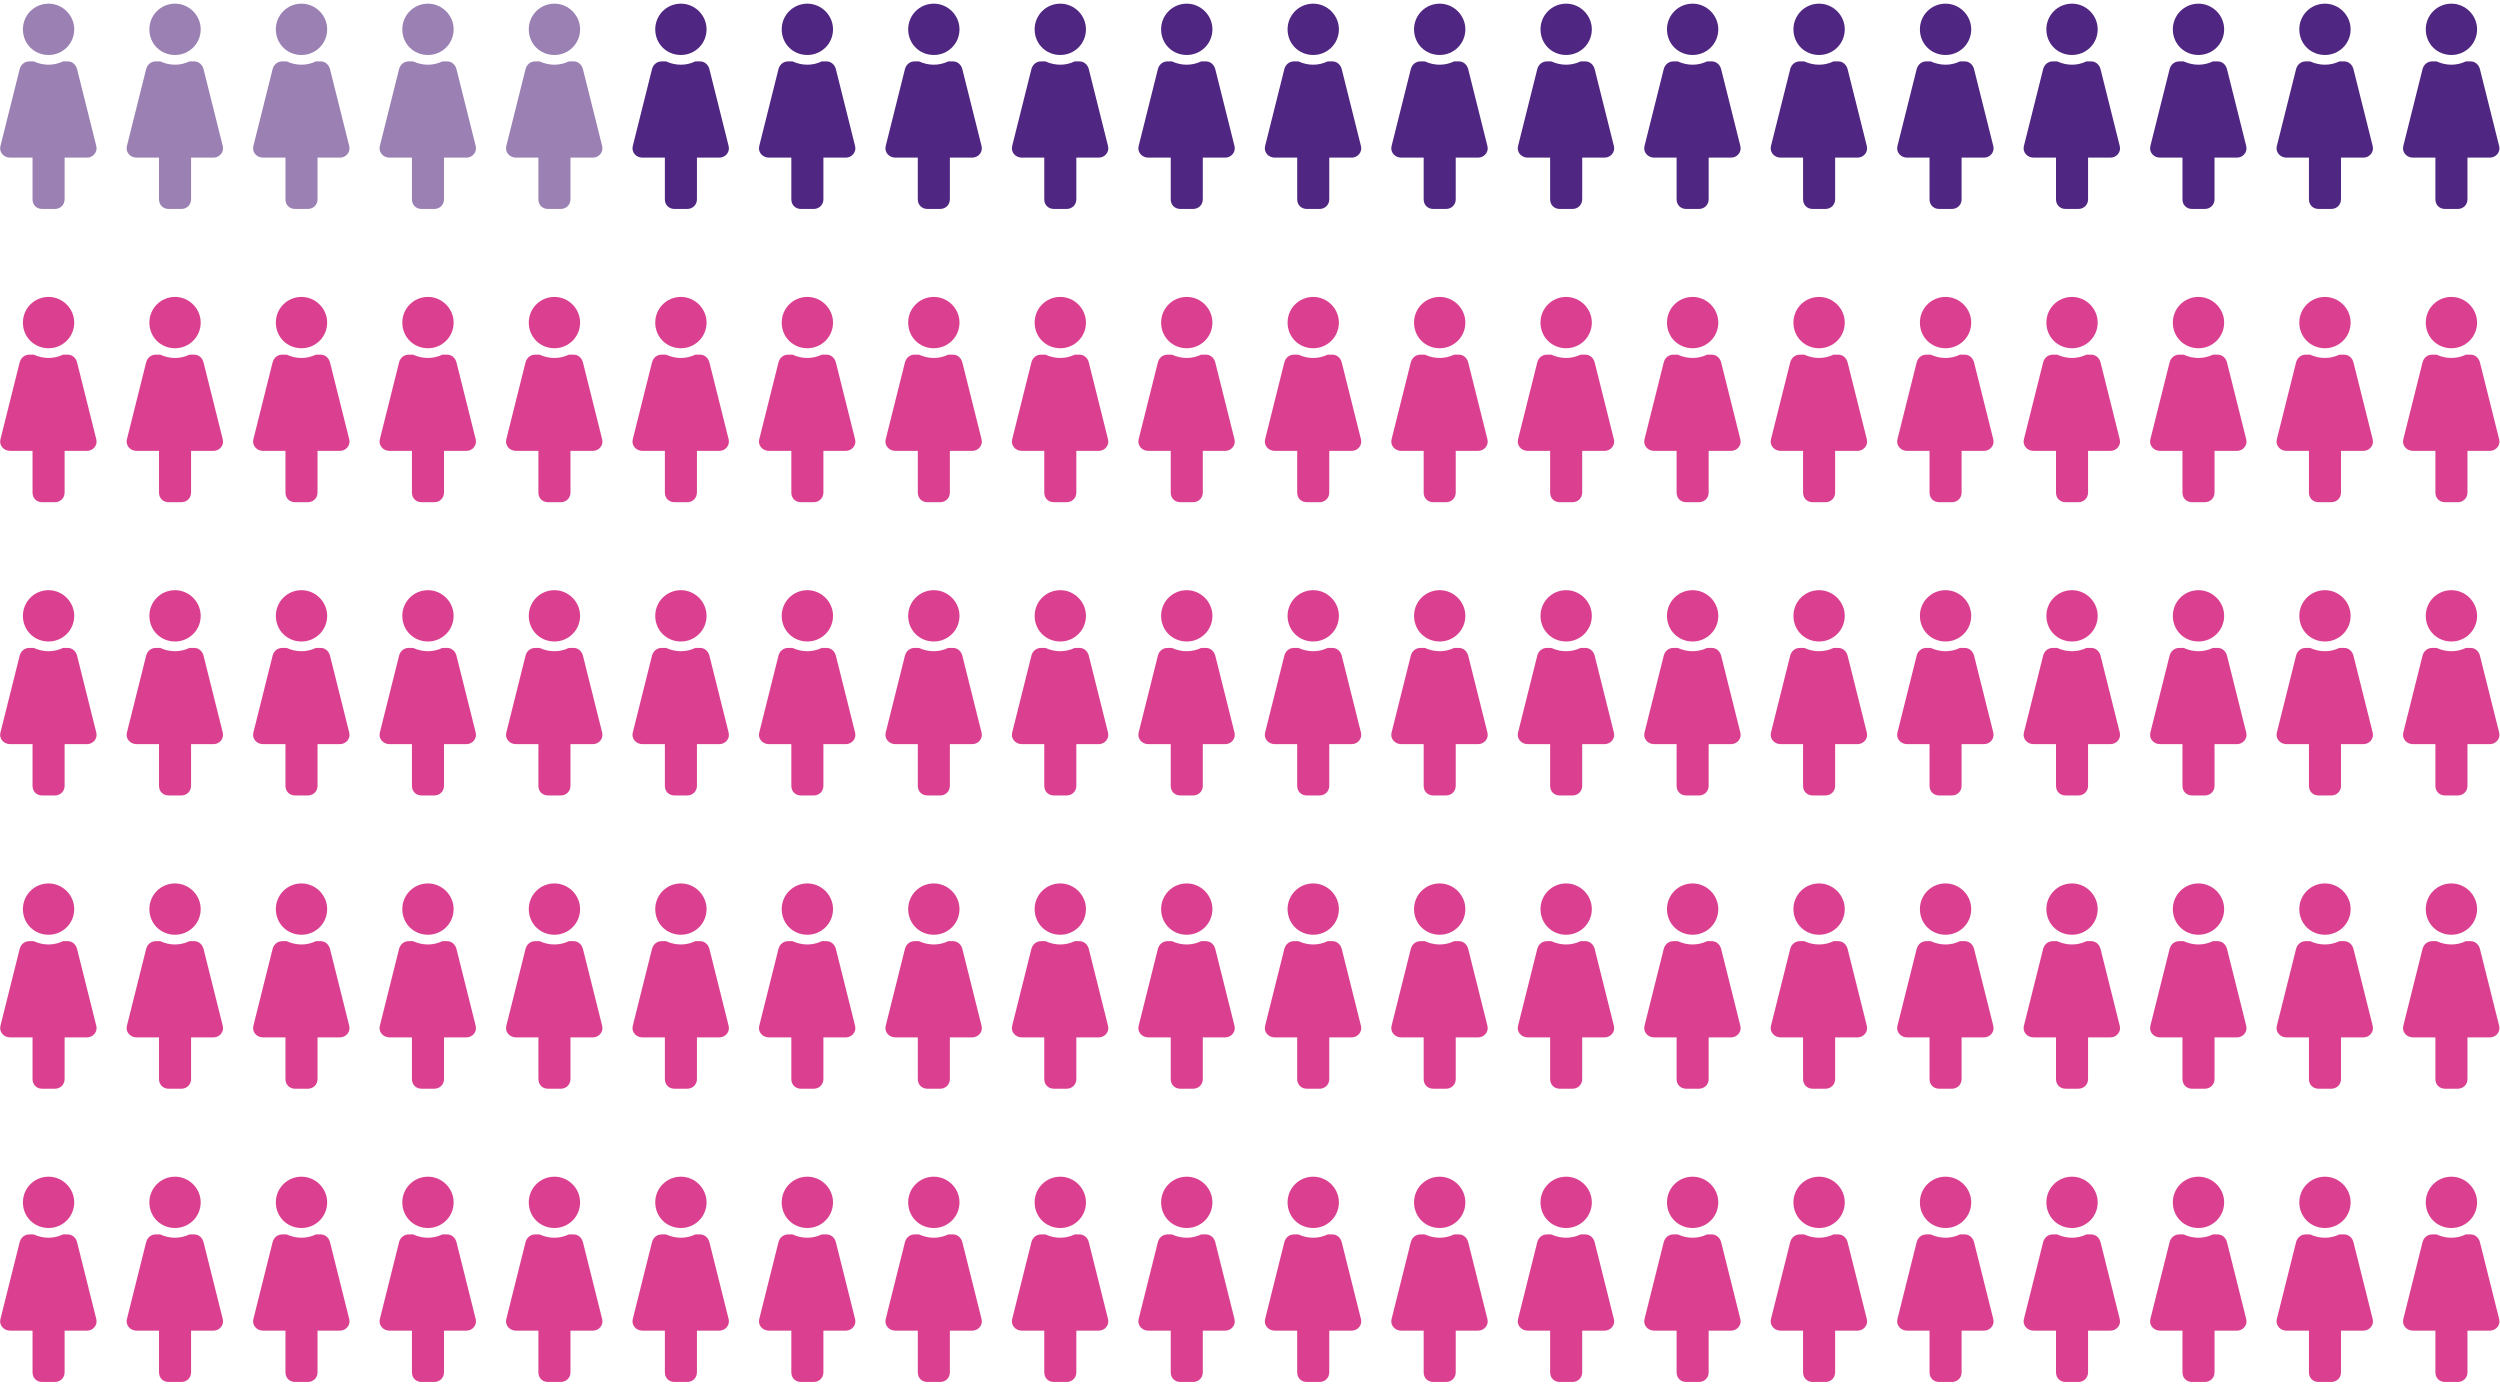 <svg width="341" height="189" viewBox="0 0 341 189" fill="none" xmlns="http://www.w3.org/2000/svg">
<path d="M6.625 0.5C4.656 0.5 3.125 2.086 3.125 4C3.125 5.969 4.656 7.5 6.625 7.5C8.539 7.5 10.125 5.969 10.125 4C10.125 2.086 8.539 0.5 6.625 0.5ZM13.133 19.914L10.508 9.414C10.344 8.812 9.852 8.375 9.25 8.375H8.594C7.336 8.977 5.914 8.977 4.602 8.375H4C3.344 8.375 2.852 8.812 2.688 9.414L0.062 19.914C-0.156 20.734 0.5 21.5 1.375 21.5H4.438V27.188C4.438 27.953 4.984 28.5 5.75 28.5H7.5C8.211 28.5 8.812 27.953 8.812 27.188V21.5H11.875C12.695 21.5 13.352 20.734 13.133 19.914ZM23.875 0.5C21.906 0.5 20.375 2.086 20.375 4C20.375 5.969 21.906 7.5 23.875 7.5C25.789 7.5 27.375 5.969 27.375 4C27.375 2.086 25.789 0.5 23.875 0.5ZM30.383 19.914L27.758 9.414C27.594 8.812 27.102 8.375 26.5 8.375H25.844C24.586 8.977 23.164 8.977 21.852 8.375H21.25C20.594 8.375 20.102 8.812 19.938 9.414L17.312 19.914C17.094 20.734 17.75 21.5 18.625 21.5H21.688V27.188C21.688 27.953 22.234 28.5 23 28.5H24.75C25.461 28.5 26.062 27.953 26.062 27.188V21.5H29.125C29.945 21.5 30.602 20.734 30.383 19.914ZM41.125 0.5C39.156 0.5 37.625 2.086 37.625 4C37.625 5.969 39.156 7.5 41.125 7.5C43.039 7.5 44.625 5.969 44.625 4C44.625 2.086 43.039 0.5 41.125 0.5ZM47.633 19.914L45.008 9.414C44.844 8.812 44.352 8.375 43.75 8.375H43.094C41.836 8.977 40.414 8.977 39.102 8.375H38.5C37.844 8.375 37.352 8.812 37.188 9.414L34.562 19.914C34.344 20.734 35 21.5 35.875 21.5H38.938V27.188C38.938 27.953 39.484 28.5 40.25 28.5H42C42.711 28.5 43.312 27.953 43.312 27.188V21.5H46.375C47.195 21.5 47.852 20.734 47.633 19.914ZM58.375 0.5C56.406 0.5 54.875 2.086 54.875 4C54.875 5.969 56.406 7.5 58.375 7.5C60.289 7.5 61.875 5.969 61.875 4C61.875 2.086 60.289 0.5 58.375 0.5ZM64.883 19.914L62.258 9.414C62.094 8.812 61.602 8.375 61 8.375H60.344C59.086 8.977 57.664 8.977 56.352 8.375H55.75C55.094 8.375 54.602 8.812 54.438 9.414L51.812 19.914C51.594 20.734 52.25 21.5 53.125 21.5H56.188V27.188C56.188 27.953 56.734 28.5 57.5 28.5H59.25C59.961 28.5 60.562 27.953 60.562 27.188V21.5H63.625C64.445 21.5 65.102 20.734 64.883 19.914ZM75.625 0.5C73.656 0.5 72.125 2.086 72.125 4C72.125 5.969 73.656 7.5 75.625 7.5C77.539 7.5 79.125 5.969 79.125 4C79.125 2.086 77.539 0.5 75.625 0.5ZM82.133 19.914L79.508 9.414C79.344 8.812 78.852 8.375 78.25 8.375H77.594C76.336 8.977 74.914 8.977 73.602 8.375H73C72.344 8.375 71.852 8.812 71.688 9.414L69.062 19.914C68.844 20.734 69.5 21.5 70.375 21.5H73.438V27.188C73.438 27.953 73.984 28.5 74.75 28.5H76.5C77.211 28.5 77.812 27.953 77.812 27.188V21.5H80.875C81.695 21.5 82.352 20.734 82.133 19.914Z" fill="#9A80B3"/>
<path d="M92.875 0.5C90.906 0.5 89.375 2.086 89.375 4C89.375 5.969 90.906 7.5 92.875 7.5C94.789 7.5 96.375 5.969 96.375 4C96.375 2.086 94.789 0.5 92.875 0.5ZM99.383 19.914L96.758 9.414C96.594 8.812 96.102 8.375 95.5 8.375H94.844C93.586 8.977 92.164 8.977 90.852 8.375H90.25C89.594 8.375 89.102 8.812 88.938 9.414L86.312 19.914C86.094 20.734 86.75 21.5 87.625 21.5H90.688V27.188C90.688 27.953 91.234 28.5 92 28.5H93.75C94.461 28.5 95.062 27.953 95.062 27.188V21.5H98.125C98.945 21.5 99.602 20.734 99.383 19.914ZM110.125 0.5C108.156 0.5 106.625 2.086 106.625 4C106.625 5.969 108.156 7.5 110.125 7.5C112.039 7.5 113.625 5.969 113.625 4C113.625 2.086 112.039 0.5 110.125 0.5ZM116.633 19.914L114.008 9.414C113.844 8.812 113.352 8.375 112.75 8.375H112.094C110.836 8.977 109.414 8.977 108.102 8.375H107.5C106.844 8.375 106.352 8.812 106.188 9.414L103.562 19.914C103.344 20.734 104 21.5 104.875 21.5H107.938V27.188C107.938 27.953 108.484 28.5 109.25 28.5H111C111.711 28.5 112.312 27.953 112.312 27.188V21.5H115.375C116.195 21.5 116.852 20.734 116.633 19.914ZM127.375 0.5C125.406 0.5 123.875 2.086 123.875 4C123.875 5.969 125.406 7.5 127.375 7.5C129.289 7.5 130.875 5.969 130.875 4C130.875 2.086 129.289 0.5 127.375 0.5ZM133.883 19.914L131.258 9.414C131.094 8.812 130.602 8.375 130 8.375H129.344C128.086 8.977 126.664 8.977 125.352 8.375H124.75C124.094 8.375 123.602 8.812 123.438 9.414L120.812 19.914C120.594 20.734 121.25 21.5 122.125 21.5H125.188V27.188C125.188 27.953 125.734 28.5 126.5 28.5H128.25C128.961 28.5 129.562 27.953 129.562 27.188V21.5H132.625C133.445 21.5 134.102 20.734 133.883 19.914ZM144.625 0.5C142.656 0.5 141.125 2.086 141.125 4C141.125 5.969 142.656 7.5 144.625 7.5C146.539 7.5 148.125 5.969 148.125 4C148.125 2.086 146.539 0.5 144.625 0.5ZM151.133 19.914L148.508 9.414C148.344 8.812 147.852 8.375 147.25 8.375H146.594C145.336 8.977 143.914 8.977 142.602 8.375H142C141.344 8.375 140.852 8.812 140.688 9.414L138.062 19.914C137.844 20.734 138.5 21.5 139.375 21.5H142.438V27.188C142.438 27.953 142.984 28.5 143.75 28.5H145.5C146.211 28.5 146.812 27.953 146.812 27.188V21.5H149.875C150.695 21.5 151.352 20.734 151.133 19.914ZM161.875 0.5C159.906 0.5 158.375 2.086 158.375 4C158.375 5.969 159.906 7.5 161.875 7.5C163.789 7.5 165.375 5.969 165.375 4C165.375 2.086 163.789 0.5 161.875 0.5ZM168.383 19.914L165.758 9.414C165.594 8.812 165.102 8.375 164.5 8.375H163.844C162.586 8.977 161.164 8.977 159.852 8.375H159.25C158.594 8.375 158.102 8.812 157.938 9.414L155.312 19.914C155.094 20.734 155.75 21.5 156.625 21.5H159.688V27.188C159.688 27.953 160.234 28.5 161 28.5H162.75C163.461 28.5 164.062 27.953 164.062 27.188V21.5H167.125C167.945 21.5 168.602 20.734 168.383 19.914ZM179.125 0.5C177.156 0.5 175.625 2.086 175.625 4C175.625 5.969 177.156 7.5 179.125 7.5C181.039 7.5 182.625 5.969 182.625 4C182.625 2.086 181.039 0.5 179.125 0.5ZM185.633 19.914L183.008 9.414C182.844 8.812 182.352 8.375 181.75 8.375H181.094C179.836 8.977 178.414 8.977 177.102 8.375H176.5C175.844 8.375 175.352 8.812 175.188 9.414L172.562 19.914C172.344 20.734 173 21.5 173.875 21.5H176.938V27.188C176.938 27.953 177.484 28.5 178.25 28.5H180C180.711 28.5 181.312 27.953 181.312 27.188V21.5H184.375C185.195 21.5 185.852 20.734 185.633 19.914ZM196.375 0.5C194.406 0.5 192.875 2.086 192.875 4C192.875 5.969 194.406 7.5 196.375 7.5C198.289 7.5 199.875 5.969 199.875 4C199.875 2.086 198.289 0.5 196.375 0.5ZM202.883 19.914L200.258 9.414C200.094 8.812 199.602 8.375 199 8.375H198.344C197.086 8.977 195.664 8.977 194.352 8.375H193.75C193.094 8.375 192.602 8.812 192.438 9.414L189.812 19.914C189.594 20.734 190.25 21.5 191.125 21.5H194.188V27.188C194.188 27.953 194.734 28.5 195.5 28.5H197.25C197.961 28.5 198.562 27.953 198.562 27.188V21.5H201.625C202.445 21.5 203.102 20.734 202.883 19.914ZM213.625 0.5C211.656 0.5 210.125 2.086 210.125 4C210.125 5.969 211.656 7.5 213.625 7.5C215.539 7.5 217.125 5.969 217.125 4C217.125 2.086 215.539 0.5 213.625 0.5ZM220.133 19.914L217.508 9.414C217.344 8.812 216.852 8.375 216.25 8.375H215.594C214.336 8.977 212.914 8.977 211.602 8.375H211C210.344 8.375 209.852 8.812 209.688 9.414L207.062 19.914C206.844 20.734 207.5 21.5 208.375 21.5H211.438V27.188C211.438 27.953 211.984 28.5 212.75 28.5H214.5C215.211 28.5 215.812 27.953 215.812 27.188V21.5H218.875C219.695 21.5 220.352 20.734 220.133 19.914ZM230.875 0.5C228.906 0.5 227.375 2.086 227.375 4C227.375 5.969 228.906 7.5 230.875 7.5C232.789 7.5 234.375 5.969 234.375 4C234.375 2.086 232.789 0.5 230.875 0.5ZM237.383 19.914L234.758 9.414C234.594 8.812 234.102 8.375 233.5 8.375H232.844C231.586 8.977 230.164 8.977 228.852 8.375H228.25C227.594 8.375 227.102 8.812 226.938 9.414L224.312 19.914C224.094 20.734 224.75 21.5 225.625 21.5H228.688V27.188C228.688 27.953 229.234 28.5 230 28.5H231.75C232.461 28.5 233.062 27.953 233.062 27.188V21.5H236.125C236.945 21.5 237.602 20.734 237.383 19.914ZM248.125 0.5C246.156 0.5 244.625 2.086 244.625 4C244.625 5.969 246.156 7.5 248.125 7.5C250.039 7.5 251.625 5.969 251.625 4C251.625 2.086 250.039 0.5 248.125 0.5ZM254.633 19.914L252.008 9.414C251.844 8.812 251.352 8.375 250.75 8.375H250.094C248.836 8.977 247.414 8.977 246.102 8.375H245.5C244.844 8.375 244.352 8.812 244.188 9.414L241.562 19.914C241.344 20.734 242 21.5 242.875 21.5H245.938V27.188C245.938 27.953 246.484 28.5 247.25 28.5H249C249.711 28.5 250.312 27.953 250.312 27.188V21.5H253.375C254.195 21.5 254.852 20.734 254.633 19.914ZM265.375 0.5C263.406 0.5 261.875 2.086 261.875 4C261.875 5.969 263.406 7.5 265.375 7.5C267.289 7.5 268.875 5.969 268.875 4C268.875 2.086 267.289 0.5 265.375 0.5ZM271.883 19.914L269.258 9.414C269.094 8.812 268.602 8.375 268 8.375H267.344C266.086 8.977 264.664 8.977 263.352 8.375H262.75C262.094 8.375 261.602 8.812 261.438 9.414L258.812 19.914C258.594 20.734 259.25 21.5 260.125 21.5H263.188V27.188C263.188 27.953 263.734 28.5 264.5 28.5H266.25C266.961 28.5 267.562 27.953 267.562 27.188V21.5H270.625C271.445 21.5 272.102 20.734 271.883 19.914ZM282.625 0.5C280.656 0.5 279.125 2.086 279.125 4C279.125 5.969 280.656 7.5 282.625 7.5C284.539 7.5 286.125 5.969 286.125 4C286.125 2.086 284.539 0.5 282.625 0.5ZM289.133 19.914L286.508 9.414C286.344 8.812 285.852 8.375 285.25 8.375H284.594C283.336 8.977 281.914 8.977 280.602 8.375H280C279.344 8.375 278.852 8.812 278.688 9.414L276.062 19.914C275.844 20.734 276.5 21.5 277.375 21.5H280.438V27.188C280.438 27.953 280.984 28.5 281.75 28.5H283.5C284.211 28.5 284.812 27.953 284.812 27.188V21.5H287.875C288.695 21.5 289.352 20.734 289.133 19.914ZM299.875 0.5C297.906 0.5 296.375 2.086 296.375 4C296.375 5.969 297.906 7.5 299.875 7.5C301.789 7.5 303.375 5.969 303.375 4C303.375 2.086 301.789 0.5 299.875 0.5ZM306.383 19.914L303.758 9.414C303.594 8.812 303.102 8.375 302.5 8.375H301.844C300.586 8.977 299.164 8.977 297.852 8.375H297.25C296.594 8.375 296.102 8.812 295.938 9.414L293.312 19.914C293.094 20.734 293.75 21.5 294.625 21.5H297.688V27.188C297.688 27.953 298.234 28.5 299 28.5H300.75C301.461 28.5 302.062 27.953 302.062 27.188V21.5H305.125C305.945 21.5 306.602 20.734 306.383 19.914ZM317.125 0.5C315.156 0.5 313.625 2.086 313.625 4C313.625 5.969 315.156 7.5 317.125 7.5C319.039 7.5 320.625 5.969 320.625 4C320.625 2.086 319.039 0.5 317.125 0.5ZM323.633 19.914L321.008 9.414C320.844 8.812 320.352 8.375 319.75 8.375H319.094C317.836 8.977 316.414 8.977 315.102 8.375H314.5C313.844 8.375 313.352 8.812 313.188 9.414L310.562 19.914C310.344 20.734 311 21.5 311.875 21.5H314.938V27.188C314.938 27.953 315.484 28.5 316.25 28.5H318C318.711 28.5 319.312 27.953 319.312 27.188V21.5H322.375C323.195 21.5 323.852 20.734 323.633 19.914ZM334.375 0.5C332.406 0.5 330.875 2.086 330.875 4C330.875 5.969 332.406 7.5 334.375 7.5C336.289 7.5 337.875 5.969 337.875 4C337.875 2.086 336.289 0.5 334.375 0.5ZM340.883 19.914L338.258 9.414C338.094 8.812 337.602 8.375 337 8.375H336.344C335.086 8.977 333.664 8.977 332.352 8.375H331.75C331.094 8.375 330.602 8.812 330.438 9.414L327.812 19.914C327.594 20.734 328.25 21.5 329.125 21.5H332.188V27.188C332.188 27.953 332.734 28.5 333.5 28.5H335.25C335.961 28.5 336.562 27.953 336.562 27.188V21.5H339.625C340.445 21.5 341.102 20.734 340.883 19.914Z" fill="#4F2681"/>
<path d="M6.625 40.5C4.656 40.5 3.125 42.086 3.125 44C3.125 45.969 4.656 47.5 6.625 47.5C8.539 47.5 10.125 45.969 10.125 44C10.125 42.086 8.539 40.5 6.625 40.5ZM13.133 59.914L10.508 49.414C10.344 48.812 9.852 48.375 9.25 48.375H8.594C7.336 48.977 5.914 48.977 4.602 48.375H4C3.344 48.375 2.852 48.812 2.688 49.414L0.062 59.914C-0.156 60.734 0.5 61.5 1.375 61.5H4.438V67.188C4.438 67.953 4.984 68.5 5.75 68.5H7.5C8.211 68.5 8.812 67.953 8.812 67.188V61.5H11.875C12.695 61.5 13.352 60.734 13.133 59.914ZM23.875 40.5C21.906 40.5 20.375 42.086 20.375 44C20.375 45.969 21.906 47.5 23.875 47.5C25.789 47.5 27.375 45.969 27.375 44C27.375 42.086 25.789 40.5 23.875 40.5ZM30.383 59.914L27.758 49.414C27.594 48.812 27.102 48.375 26.5 48.375H25.844C24.586 48.977 23.164 48.977 21.852 48.375H21.25C20.594 48.375 20.102 48.812 19.938 49.414L17.312 59.914C17.094 60.734 17.75 61.5 18.625 61.5H21.688V67.188C21.688 67.953 22.234 68.5 23 68.5H24.75C25.461 68.5 26.062 67.953 26.062 67.188V61.5H29.125C29.945 61.5 30.602 60.734 30.383 59.914ZM41.125 40.5C39.156 40.5 37.625 42.086 37.625 44C37.625 45.969 39.156 47.5 41.125 47.5C43.039 47.5 44.625 45.969 44.625 44C44.625 42.086 43.039 40.5 41.125 40.5ZM47.633 59.914L45.008 49.414C44.844 48.812 44.352 48.375 43.75 48.375H43.094C41.836 48.977 40.414 48.977 39.102 48.375H38.5C37.844 48.375 37.352 48.812 37.188 49.414L34.562 59.914C34.344 60.734 35 61.5 35.875 61.5H38.938V67.188C38.938 67.953 39.484 68.5 40.25 68.5H42C42.711 68.5 43.312 67.953 43.312 67.188V61.5H46.375C47.195 61.5 47.852 60.734 47.633 59.914ZM58.375 40.5C56.406 40.5 54.875 42.086 54.875 44C54.875 45.969 56.406 47.5 58.375 47.5C60.289 47.5 61.875 45.969 61.875 44C61.875 42.086 60.289 40.5 58.375 40.5ZM64.883 59.914L62.258 49.414C62.094 48.812 61.602 48.375 61 48.375H60.344C59.086 48.977 57.664 48.977 56.352 48.375H55.75C55.094 48.375 54.602 48.812 54.438 49.414L51.812 59.914C51.594 60.734 52.25 61.5 53.125 61.5H56.188V67.188C56.188 67.953 56.734 68.5 57.5 68.5H59.25C59.961 68.5 60.562 67.953 60.562 67.188V61.5H63.625C64.445 61.5 65.102 60.734 64.883 59.914ZM75.625 40.5C73.656 40.5 72.125 42.086 72.125 44C72.125 45.969 73.656 47.5 75.625 47.5C77.539 47.5 79.125 45.969 79.125 44C79.125 42.086 77.539 40.5 75.625 40.5ZM82.133 59.914L79.508 49.414C79.344 48.812 78.852 48.375 78.25 48.375H77.594C76.336 48.977 74.914 48.977 73.602 48.375H73C72.344 48.375 71.852 48.812 71.688 49.414L69.062 59.914C68.844 60.734 69.5 61.5 70.375 61.5H73.438V67.188C73.438 67.953 73.984 68.5 74.75 68.5H76.5C77.211 68.5 77.812 67.953 77.812 67.188V61.5H80.875C81.695 61.5 82.352 60.734 82.133 59.914ZM92.875 40.5C90.906 40.5 89.375 42.086 89.375 44C89.375 45.969 90.906 47.5 92.875 47.5C94.789 47.5 96.375 45.969 96.375 44C96.375 42.086 94.789 40.5 92.875 40.5ZM99.383 59.914L96.758 49.414C96.594 48.812 96.102 48.375 95.5 48.375H94.844C93.586 48.977 92.164 48.977 90.852 48.375H90.25C89.594 48.375 89.102 48.812 88.938 49.414L86.312 59.914C86.094 60.734 86.75 61.5 87.625 61.5H90.688V67.188C90.688 67.953 91.234 68.5 92 68.5H93.75C94.461 68.5 95.062 67.953 95.062 67.188V61.5H98.125C98.945 61.5 99.602 60.734 99.383 59.914ZM110.125 40.5C108.156 40.5 106.625 42.086 106.625 44C106.625 45.969 108.156 47.5 110.125 47.5C112.039 47.5 113.625 45.969 113.625 44C113.625 42.086 112.039 40.5 110.125 40.5ZM116.633 59.914L114.008 49.414C113.844 48.812 113.352 48.375 112.75 48.375H112.094C110.836 48.977 109.414 48.977 108.102 48.375H107.5C106.844 48.375 106.352 48.812 106.188 49.414L103.562 59.914C103.344 60.734 104 61.5 104.875 61.5H107.938V67.188C107.938 67.953 108.484 68.5 109.25 68.5H111C111.711 68.5 112.312 67.953 112.312 67.188V61.5H115.375C116.195 61.5 116.852 60.734 116.633 59.914ZM127.375 40.5C125.406 40.5 123.875 42.086 123.875 44C123.875 45.969 125.406 47.5 127.375 47.5C129.289 47.5 130.875 45.969 130.875 44C130.875 42.086 129.289 40.5 127.375 40.5ZM133.883 59.914L131.258 49.414C131.094 48.812 130.602 48.375 130 48.375H129.344C128.086 48.977 126.664 48.977 125.352 48.375H124.75C124.094 48.375 123.602 48.812 123.438 49.414L120.812 59.914C120.594 60.734 121.25 61.5 122.125 61.5H125.188V67.188C125.188 67.953 125.734 68.5 126.5 68.5H128.25C128.961 68.5 129.562 67.953 129.562 67.188V61.5H132.625C133.445 61.5 134.102 60.734 133.883 59.914ZM144.625 40.5C142.656 40.5 141.125 42.086 141.125 44C141.125 45.969 142.656 47.5 144.625 47.5C146.539 47.5 148.125 45.969 148.125 44C148.125 42.086 146.539 40.5 144.625 40.5ZM151.133 59.914L148.508 49.414C148.344 48.812 147.852 48.375 147.25 48.375H146.594C145.336 48.977 143.914 48.977 142.602 48.375H142C141.344 48.375 140.852 48.812 140.688 49.414L138.062 59.914C137.844 60.734 138.5 61.5 139.375 61.5H142.438V67.188C142.438 67.953 142.984 68.5 143.75 68.5H145.5C146.211 68.5 146.812 67.953 146.812 67.188V61.5H149.875C150.695 61.5 151.352 60.734 151.133 59.914ZM161.875 40.5C159.906 40.5 158.375 42.086 158.375 44C158.375 45.969 159.906 47.5 161.875 47.5C163.789 47.5 165.375 45.969 165.375 44C165.375 42.086 163.789 40.5 161.875 40.5ZM168.383 59.914L165.758 49.414C165.594 48.812 165.102 48.375 164.5 48.375H163.844C162.586 48.977 161.164 48.977 159.852 48.375H159.25C158.594 48.375 158.102 48.812 157.938 49.414L155.312 59.914C155.094 60.734 155.75 61.5 156.625 61.5H159.688V67.188C159.688 67.953 160.234 68.5 161 68.5H162.75C163.461 68.5 164.062 67.953 164.062 67.188V61.5H167.125C167.945 61.5 168.602 60.734 168.383 59.914ZM179.125 40.5C177.156 40.5 175.625 42.086 175.625 44C175.625 45.969 177.156 47.5 179.125 47.5C181.039 47.5 182.625 45.969 182.625 44C182.625 42.086 181.039 40.5 179.125 40.5ZM185.633 59.914L183.008 49.414C182.844 48.812 182.352 48.375 181.75 48.375H181.094C179.836 48.977 178.414 48.977 177.102 48.375H176.5C175.844 48.375 175.352 48.812 175.188 49.414L172.562 59.914C172.344 60.734 173 61.5 173.875 61.5H176.938V67.188C176.938 67.953 177.484 68.5 178.25 68.5H180C180.711 68.5 181.312 67.953 181.312 67.188V61.5H184.375C185.195 61.5 185.852 60.734 185.633 59.914ZM196.375 40.5C194.406 40.5 192.875 42.086 192.875 44C192.875 45.969 194.406 47.5 196.375 47.5C198.289 47.5 199.875 45.969 199.875 44C199.875 42.086 198.289 40.5 196.375 40.5ZM202.883 59.914L200.258 49.414C200.094 48.812 199.602 48.375 199 48.375H198.344C197.086 48.977 195.664 48.977 194.352 48.375H193.75C193.094 48.375 192.602 48.812 192.438 49.414L189.812 59.914C189.594 60.734 190.25 61.5 191.125 61.5H194.188V67.188C194.188 67.953 194.734 68.5 195.5 68.5H197.25C197.961 68.5 198.562 67.953 198.562 67.188V61.5H201.625C202.445 61.5 203.102 60.734 202.883 59.914ZM213.625 40.5C211.656 40.5 210.125 42.086 210.125 44C210.125 45.969 211.656 47.5 213.625 47.5C215.539 47.5 217.125 45.969 217.125 44C217.125 42.086 215.539 40.5 213.625 40.5ZM220.133 59.914L217.508 49.414C217.344 48.812 216.852 48.375 216.25 48.375H215.594C214.336 48.977 212.914 48.977 211.602 48.375H211C210.344 48.375 209.852 48.812 209.688 49.414L207.062 59.914C206.844 60.734 207.5 61.5 208.375 61.5H211.438V67.188C211.438 67.953 211.984 68.5 212.75 68.5H214.5C215.211 68.5 215.812 67.953 215.812 67.188V61.5H218.875C219.695 61.5 220.352 60.734 220.133 59.914ZM230.875 40.5C228.906 40.5 227.375 42.086 227.375 44C227.375 45.969 228.906 47.5 230.875 47.5C232.789 47.5 234.375 45.969 234.375 44C234.375 42.086 232.789 40.5 230.875 40.5ZM237.383 59.914L234.758 49.414C234.594 48.812 234.102 48.375 233.5 48.375H232.844C231.586 48.977 230.164 48.977 228.852 48.375H228.25C227.594 48.375 227.102 48.812 226.938 49.414L224.312 59.914C224.094 60.734 224.75 61.5 225.625 61.5H228.688V67.188C228.688 67.953 229.234 68.5 230 68.5H231.75C232.461 68.5 233.062 67.953 233.062 67.188V61.5H236.125C236.945 61.5 237.602 60.734 237.383 59.914ZM248.125 40.5C246.156 40.5 244.625 42.086 244.625 44C244.625 45.969 246.156 47.5 248.125 47.5C250.039 47.5 251.625 45.969 251.625 44C251.625 42.086 250.039 40.5 248.125 40.5ZM254.633 59.914L252.008 49.414C251.844 48.812 251.352 48.375 250.75 48.375H250.094C248.836 48.977 247.414 48.977 246.102 48.375H245.5C244.844 48.375 244.352 48.812 244.188 49.414L241.562 59.914C241.344 60.734 242 61.5 242.875 61.5H245.938V67.188C245.938 67.953 246.484 68.5 247.25 68.5H249C249.711 68.5 250.312 67.953 250.312 67.188V61.5H253.375C254.195 61.5 254.852 60.734 254.633 59.914ZM265.375 40.5C263.406 40.5 261.875 42.086 261.875 44C261.875 45.969 263.406 47.5 265.375 47.5C267.289 47.5 268.875 45.969 268.875 44C268.875 42.086 267.289 40.5 265.375 40.5ZM271.883 59.914L269.258 49.414C269.094 48.812 268.602 48.375 268 48.375H267.344C266.086 48.977 264.664 48.977 263.352 48.375H262.75C262.094 48.375 261.602 48.812 261.438 49.414L258.812 59.914C258.594 60.734 259.25 61.5 260.125 61.5H263.188V67.188C263.188 67.953 263.734 68.5 264.5 68.5H266.25C266.961 68.5 267.562 67.953 267.562 67.188V61.5H270.625C271.445 61.5 272.102 60.734 271.883 59.914ZM282.625 40.5C280.656 40.5 279.125 42.086 279.125 44C279.125 45.969 280.656 47.5 282.625 47.5C284.539 47.5 286.125 45.969 286.125 44C286.125 42.086 284.539 40.5 282.625 40.5ZM289.133 59.914L286.508 49.414C286.344 48.812 285.852 48.375 285.25 48.375H284.594C283.336 48.977 281.914 48.977 280.602 48.375H280C279.344 48.375 278.852 48.812 278.688 49.414L276.062 59.914C275.844 60.734 276.5 61.5 277.375 61.5H280.438V67.188C280.438 67.953 280.984 68.5 281.75 68.5H283.5C284.211 68.5 284.812 67.953 284.812 67.188V61.5H287.875C288.695 61.5 289.352 60.734 289.133 59.914ZM299.875 40.5C297.906 40.5 296.375 42.086 296.375 44C296.375 45.969 297.906 47.5 299.875 47.5C301.789 47.5 303.375 45.969 303.375 44C303.375 42.086 301.789 40.5 299.875 40.5ZM306.383 59.914L303.758 49.414C303.594 48.812 303.102 48.375 302.5 48.375H301.844C300.586 48.977 299.164 48.977 297.852 48.375H297.25C296.594 48.375 296.102 48.812 295.938 49.414L293.312 59.914C293.094 60.734 293.75 61.5 294.625 61.5H297.688V67.188C297.688 67.953 298.234 68.5 299 68.5H300.75C301.461 68.5 302.062 67.953 302.062 67.188V61.5H305.125C305.945 61.5 306.602 60.734 306.383 59.914ZM317.125 40.5C315.156 40.5 313.625 42.086 313.625 44C313.625 45.969 315.156 47.5 317.125 47.5C319.039 47.5 320.625 45.969 320.625 44C320.625 42.086 319.039 40.5 317.125 40.5ZM323.633 59.914L321.008 49.414C320.844 48.812 320.352 48.375 319.75 48.375H319.094C317.836 48.977 316.414 48.977 315.102 48.375H314.5C313.844 48.375 313.352 48.812 313.188 49.414L310.562 59.914C310.344 60.734 311 61.5 311.875 61.5H314.938V67.188C314.938 67.953 315.484 68.5 316.25 68.5H318C318.711 68.5 319.312 67.953 319.312 67.188V61.5H322.375C323.195 61.5 323.852 60.734 323.633 59.914ZM334.375 40.5C332.406 40.5 330.875 42.086 330.875 44C330.875 45.969 332.406 47.5 334.375 47.5C336.289 47.5 337.875 45.969 337.875 44C337.875 42.086 336.289 40.5 334.375 40.5ZM340.883 59.914L338.258 49.414C338.094 48.812 337.602 48.375 337 48.375H336.344C335.086 48.977 333.664 48.977 332.352 48.375H331.75C331.094 48.375 330.602 48.812 330.438 49.414L327.812 59.914C327.594 60.734 328.25 61.5 329.125 61.5H332.188V67.188C332.188 67.953 332.734 68.5 333.5 68.5H335.25C335.961 68.5 336.562 67.953 336.562 67.188V61.5H339.625C340.445 61.5 341.102 60.734 340.883 59.914ZM6.625 80.5C4.656 80.5 3.125 82.086 3.125 84C3.125 85.969 4.656 87.5 6.625 87.5C8.539 87.5 10.125 85.969 10.125 84C10.125 82.086 8.539 80.5 6.625 80.5ZM13.133 99.914L10.508 89.414C10.344 88.812 9.852 88.375 9.25 88.375H8.594C7.336 88.977 5.914 88.977 4.602 88.375H4C3.344 88.375 2.852 88.812 2.688 89.414L0.062 99.914C-0.156 100.734 0.5 101.5 1.375 101.5H4.438V107.188C4.438 107.953 4.984 108.5 5.75 108.5H7.5C8.211 108.5 8.812 107.953 8.812 107.188V101.5H11.875C12.695 101.5 13.352 100.734 13.133 99.914ZM23.875 80.5C21.906 80.5 20.375 82.086 20.375 84C20.375 85.969 21.906 87.5 23.875 87.5C25.789 87.5 27.375 85.969 27.375 84C27.375 82.086 25.789 80.5 23.875 80.5ZM30.383 99.914L27.758 89.414C27.594 88.812 27.102 88.375 26.5 88.375H25.844C24.586 88.977 23.164 88.977 21.852 88.375H21.25C20.594 88.375 20.102 88.812 19.938 89.414L17.312 99.914C17.094 100.734 17.75 101.5 18.625 101.5H21.688V107.188C21.688 107.953 22.234 108.5 23 108.5H24.75C25.461 108.5 26.062 107.953 26.062 107.188V101.5H29.125C29.945 101.5 30.602 100.734 30.383 99.914ZM41.125 80.5C39.156 80.5 37.625 82.086 37.625 84C37.625 85.969 39.156 87.5 41.125 87.5C43.039 87.5 44.625 85.969 44.625 84C44.625 82.086 43.039 80.5 41.125 80.5ZM47.633 99.914L45.008 89.414C44.844 88.812 44.352 88.375 43.75 88.375H43.094C41.836 88.977 40.414 88.977 39.102 88.375H38.5C37.844 88.375 37.352 88.812 37.188 89.414L34.562 99.914C34.344 100.734 35 101.5 35.875 101.5H38.938V107.188C38.938 107.953 39.484 108.5 40.25 108.5H42C42.711 108.5 43.312 107.953 43.312 107.188V101.5H46.375C47.195 101.5 47.852 100.734 47.633 99.914ZM58.375 80.5C56.406 80.5 54.875 82.086 54.875 84C54.875 85.969 56.406 87.5 58.375 87.5C60.289 87.5 61.875 85.969 61.875 84C61.875 82.086 60.289 80.5 58.375 80.5ZM64.883 99.914L62.258 89.414C62.094 88.812 61.602 88.375 61 88.375H60.344C59.086 88.977 57.664 88.977 56.352 88.375H55.75C55.094 88.375 54.602 88.812 54.438 89.414L51.812 99.914C51.594 100.734 52.25 101.5 53.125 101.5H56.188V107.188C56.188 107.953 56.734 108.5 57.5 108.5H59.25C59.961 108.5 60.562 107.953 60.562 107.188V101.5H63.625C64.445 101.5 65.102 100.734 64.883 99.914ZM75.625 80.5C73.656 80.5 72.125 82.086 72.125 84C72.125 85.969 73.656 87.5 75.625 87.5C77.539 87.5 79.125 85.969 79.125 84C79.125 82.086 77.539 80.5 75.625 80.5ZM82.133 99.914L79.508 89.414C79.344 88.812 78.852 88.375 78.25 88.375H77.594C76.336 88.977 74.914 88.977 73.602 88.375H73C72.344 88.375 71.852 88.812 71.688 89.414L69.062 99.914C68.844 100.734 69.5 101.5 70.375 101.5H73.438V107.188C73.438 107.953 73.984 108.5 74.75 108.5H76.5C77.211 108.5 77.812 107.953 77.812 107.188V101.5H80.875C81.695 101.5 82.352 100.734 82.133 99.914ZM92.875 80.5C90.906 80.5 89.375 82.086 89.375 84C89.375 85.969 90.906 87.5 92.875 87.5C94.789 87.5 96.375 85.969 96.375 84C96.375 82.086 94.789 80.5 92.875 80.5ZM99.383 99.914L96.758 89.414C96.594 88.812 96.102 88.375 95.5 88.375H94.844C93.586 88.977 92.164 88.977 90.852 88.375H90.25C89.594 88.375 89.102 88.812 88.938 89.414L86.312 99.914C86.094 100.734 86.75 101.5 87.625 101.5H90.688V107.188C90.688 107.953 91.234 108.5 92 108.5H93.75C94.461 108.5 95.062 107.953 95.062 107.188V101.5H98.125C98.945 101.5 99.602 100.734 99.383 99.914ZM110.125 80.5C108.156 80.5 106.625 82.086 106.625 84C106.625 85.969 108.156 87.5 110.125 87.5C112.039 87.5 113.625 85.969 113.625 84C113.625 82.086 112.039 80.5 110.125 80.5ZM116.633 99.914L114.008 89.414C113.844 88.812 113.352 88.375 112.75 88.375H112.094C110.836 88.977 109.414 88.977 108.102 88.375H107.5C106.844 88.375 106.352 88.812 106.188 89.414L103.562 99.914C103.344 100.734 104 101.5 104.875 101.5H107.938V107.188C107.938 107.953 108.484 108.5 109.25 108.5H111C111.711 108.5 112.312 107.953 112.312 107.188V101.5H115.375C116.195 101.5 116.852 100.734 116.633 99.914ZM127.375 80.5C125.406 80.5 123.875 82.086 123.875 84C123.875 85.969 125.406 87.5 127.375 87.5C129.289 87.5 130.875 85.969 130.875 84C130.875 82.086 129.289 80.5 127.375 80.5ZM133.883 99.914L131.258 89.414C131.094 88.812 130.602 88.375 130 88.375H129.344C128.086 88.977 126.664 88.977 125.352 88.375H124.75C124.094 88.375 123.602 88.812 123.438 89.414L120.812 99.914C120.594 100.734 121.25 101.5 122.125 101.5H125.188V107.188C125.188 107.953 125.734 108.5 126.5 108.5H128.25C128.961 108.5 129.562 107.953 129.562 107.188V101.5H132.625C133.445 101.5 134.102 100.734 133.883 99.914ZM144.625 80.5C142.656 80.5 141.125 82.086 141.125 84C141.125 85.969 142.656 87.5 144.625 87.5C146.539 87.5 148.125 85.969 148.125 84C148.125 82.086 146.539 80.5 144.625 80.5ZM151.133 99.914L148.508 89.414C148.344 88.812 147.852 88.375 147.25 88.375H146.594C145.336 88.977 143.914 88.977 142.602 88.375H142C141.344 88.375 140.852 88.812 140.688 89.414L138.062 99.914C137.844 100.734 138.5 101.5 139.375 101.5H142.438V107.188C142.438 107.953 142.984 108.5 143.75 108.5H145.5C146.211 108.5 146.812 107.953 146.812 107.188V101.5H149.875C150.695 101.5 151.352 100.734 151.133 99.914ZM161.875 80.5C159.906 80.5 158.375 82.086 158.375 84C158.375 85.969 159.906 87.5 161.875 87.5C163.789 87.5 165.375 85.969 165.375 84C165.375 82.086 163.789 80.5 161.875 80.5ZM168.383 99.914L165.758 89.414C165.594 88.812 165.102 88.375 164.5 88.375H163.844C162.586 88.977 161.164 88.977 159.852 88.375H159.25C158.594 88.375 158.102 88.812 157.938 89.414L155.312 99.914C155.094 100.734 155.75 101.5 156.625 101.5H159.688V107.188C159.688 107.953 160.234 108.5 161 108.5H162.75C163.461 108.5 164.062 107.953 164.062 107.188V101.5H167.125C167.945 101.5 168.602 100.734 168.383 99.914ZM179.125 80.5C177.156 80.5 175.625 82.086 175.625 84C175.625 85.969 177.156 87.5 179.125 87.5C181.039 87.5 182.625 85.969 182.625 84C182.625 82.086 181.039 80.5 179.125 80.5ZM185.633 99.914L183.008 89.414C182.844 88.812 182.352 88.375 181.75 88.375H181.094C179.836 88.977 178.414 88.977 177.102 88.375H176.5C175.844 88.375 175.352 88.812 175.188 89.414L172.562 99.914C172.344 100.734 173 101.5 173.875 101.5H176.938V107.188C176.938 107.953 177.484 108.5 178.25 108.5H180C180.711 108.5 181.312 107.953 181.312 107.188V101.5H184.375C185.195 101.5 185.852 100.734 185.633 99.914ZM196.375 80.5C194.406 80.5 192.875 82.086 192.875 84C192.875 85.969 194.406 87.5 196.375 87.5C198.289 87.5 199.875 85.969 199.875 84C199.875 82.086 198.289 80.5 196.375 80.5ZM202.883 99.914L200.258 89.414C200.094 88.812 199.602 88.375 199 88.375H198.344C197.086 88.977 195.664 88.977 194.352 88.375H193.75C193.094 88.375 192.602 88.812 192.438 89.414L189.812 99.914C189.594 100.734 190.25 101.5 191.125 101.5H194.188V107.188C194.188 107.953 194.734 108.5 195.5 108.5H197.25C197.961 108.5 198.562 107.953 198.562 107.188V101.5H201.625C202.445 101.5 203.102 100.734 202.883 99.914ZM213.625 80.5C211.656 80.5 210.125 82.086 210.125 84C210.125 85.969 211.656 87.5 213.625 87.5C215.539 87.5 217.125 85.969 217.125 84C217.125 82.086 215.539 80.5 213.625 80.5ZM220.133 99.914L217.508 89.414C217.344 88.812 216.852 88.375 216.25 88.375H215.594C214.336 88.977 212.914 88.977 211.602 88.375H211C210.344 88.375 209.852 88.812 209.688 89.414L207.062 99.914C206.844 100.734 207.5 101.5 208.375 101.5H211.438V107.188C211.438 107.953 211.984 108.5 212.75 108.5H214.5C215.211 108.5 215.812 107.953 215.812 107.188V101.5H218.875C219.695 101.5 220.352 100.734 220.133 99.914ZM230.875 80.5C228.906 80.5 227.375 82.086 227.375 84C227.375 85.969 228.906 87.5 230.875 87.5C232.789 87.5 234.375 85.969 234.375 84C234.375 82.086 232.789 80.5 230.875 80.5ZM237.383 99.914L234.758 89.414C234.594 88.812 234.102 88.375 233.5 88.375H232.844C231.586 88.977 230.164 88.977 228.852 88.375H228.25C227.594 88.375 227.102 88.812 226.938 89.414L224.312 99.914C224.094 100.734 224.75 101.5 225.625 101.5H228.688V107.188C228.688 107.953 229.234 108.5 230 108.5H231.75C232.461 108.5 233.062 107.953 233.062 107.188V101.5H236.125C236.945 101.5 237.602 100.734 237.383 99.914ZM248.125 80.5C246.156 80.5 244.625 82.086 244.625 84C244.625 85.969 246.156 87.5 248.125 87.5C250.039 87.5 251.625 85.969 251.625 84C251.625 82.086 250.039 80.5 248.125 80.5ZM254.633 99.914L252.008 89.414C251.844 88.812 251.352 88.375 250.75 88.375H250.094C248.836 88.977 247.414 88.977 246.102 88.375H245.5C244.844 88.375 244.352 88.812 244.188 89.414L241.562 99.914C241.344 100.734 242 101.5 242.875 101.5H245.938V107.188C245.938 107.953 246.484 108.5 247.25 108.5H249C249.711 108.5 250.312 107.953 250.312 107.188V101.5H253.375C254.195 101.5 254.852 100.734 254.633 99.914ZM265.375 80.5C263.406 80.5 261.875 82.086 261.875 84C261.875 85.969 263.406 87.5 265.375 87.5C267.289 87.5 268.875 85.969 268.875 84C268.875 82.086 267.289 80.5 265.375 80.5ZM271.883 99.914L269.258 89.414C269.094 88.812 268.602 88.375 268 88.375H267.344C266.086 88.977 264.664 88.977 263.352 88.375H262.75C262.094 88.375 261.602 88.812 261.438 89.414L258.812 99.914C258.594 100.734 259.25 101.5 260.125 101.5H263.188V107.188C263.188 107.953 263.734 108.5 264.5 108.5H266.25C266.961 108.5 267.562 107.953 267.562 107.188V101.5H270.625C271.445 101.5 272.102 100.734 271.883 99.914ZM282.625 80.5C280.656 80.5 279.125 82.086 279.125 84C279.125 85.969 280.656 87.5 282.625 87.5C284.539 87.5 286.125 85.969 286.125 84C286.125 82.086 284.539 80.5 282.625 80.5ZM289.133 99.914L286.508 89.414C286.344 88.812 285.852 88.375 285.25 88.375H284.594C283.336 88.977 281.914 88.977 280.602 88.375H280C279.344 88.375 278.852 88.812 278.688 89.414L276.062 99.914C275.844 100.734 276.5 101.5 277.375 101.5H280.438V107.188C280.438 107.953 280.984 108.5 281.75 108.5H283.5C284.211 108.5 284.812 107.953 284.812 107.188V101.5H287.875C288.695 101.5 289.352 100.734 289.133 99.914ZM299.875 80.5C297.906 80.5 296.375 82.086 296.375 84C296.375 85.969 297.906 87.5 299.875 87.5C301.789 87.5 303.375 85.969 303.375 84C303.375 82.086 301.789 80.5 299.875 80.5ZM306.383 99.914L303.758 89.414C303.594 88.812 303.102 88.375 302.5 88.375H301.844C300.586 88.977 299.164 88.977 297.852 88.375H297.25C296.594 88.375 296.102 88.812 295.938 89.414L293.312 99.914C293.094 100.734 293.75 101.5 294.625 101.5H297.688V107.188C297.688 107.953 298.234 108.5 299 108.5H300.75C301.461 108.5 302.062 107.953 302.062 107.188V101.5H305.125C305.945 101.5 306.602 100.734 306.383 99.914ZM317.125 80.5C315.156 80.5 313.625 82.086 313.625 84C313.625 85.969 315.156 87.5 317.125 87.5C319.039 87.5 320.625 85.969 320.625 84C320.625 82.086 319.039 80.5 317.125 80.5ZM323.633 99.914L321.008 89.414C320.844 88.812 320.352 88.375 319.75 88.375H319.094C317.836 88.977 316.414 88.977 315.102 88.375H314.5C313.844 88.375 313.352 88.812 313.188 89.414L310.562 99.914C310.344 100.734 311 101.5 311.875 101.5H314.938V107.188C314.938 107.953 315.484 108.5 316.25 108.5H318C318.711 108.5 319.312 107.953 319.312 107.188V101.5H322.375C323.195 101.5 323.852 100.734 323.633 99.914ZM334.375 80.5C332.406 80.5 330.875 82.086 330.875 84C330.875 85.969 332.406 87.5 334.375 87.5C336.289 87.5 337.875 85.969 337.875 84C337.875 82.086 336.289 80.5 334.375 80.5ZM340.883 99.914L338.258 89.414C338.094 88.812 337.602 88.375 337 88.375H336.344C335.086 88.977 333.664 88.977 332.352 88.375H331.75C331.094 88.375 330.602 88.812 330.438 89.414L327.812 99.914C327.594 100.734 328.25 101.5 329.125 101.5H332.188V107.188C332.188 107.953 332.734 108.5 333.5 108.5H335.25C335.961 108.5 336.562 107.953 336.562 107.188V101.5H339.625C340.445 101.5 341.102 100.734 340.883 99.914ZM6.625 120.5C4.656 120.5 3.125 122.086 3.125 124C3.125 125.969 4.656 127.5 6.625 127.5C8.539 127.5 10.125 125.969 10.125 124C10.125 122.086 8.539 120.5 6.625 120.5ZM13.133 139.914L10.508 129.414C10.344 128.812 9.852 128.375 9.25 128.375H8.594C7.336 128.977 5.914 128.977 4.602 128.375H4C3.344 128.375 2.852 128.812 2.688 129.414L0.062 139.914C-0.156 140.734 0.5 141.5 1.375 141.5H4.438V147.188C4.438 147.953 4.984 148.5 5.75 148.5H7.5C8.211 148.5 8.812 147.953 8.812 147.188V141.5H11.875C12.695 141.5 13.352 140.734 13.133 139.914ZM23.875 120.5C21.906 120.5 20.375 122.086 20.375 124C20.375 125.969 21.906 127.5 23.875 127.5C25.789 127.5 27.375 125.969 27.375 124C27.375 122.086 25.789 120.5 23.875 120.5ZM30.383 139.914L27.758 129.414C27.594 128.812 27.102 128.375 26.5 128.375H25.844C24.586 128.977 23.164 128.977 21.852 128.375H21.25C20.594 128.375 20.102 128.812 19.938 129.414L17.312 139.914C17.094 140.734 17.75 141.5 18.625 141.5H21.688V147.188C21.688 147.953 22.234 148.5 23 148.5H24.75C25.461 148.5 26.062 147.953 26.062 147.188V141.5H29.125C29.945 141.5 30.602 140.734 30.383 139.914ZM41.125 120.5C39.156 120.5 37.625 122.086 37.625 124C37.625 125.969 39.156 127.5 41.125 127.5C43.039 127.5 44.625 125.969 44.625 124C44.625 122.086 43.039 120.5 41.125 120.5ZM47.633 139.914L45.008 129.414C44.844 128.812 44.352 128.375 43.75 128.375H43.094C41.836 128.977 40.414 128.977 39.102 128.375H38.5C37.844 128.375 37.352 128.812 37.188 129.414L34.562 139.914C34.344 140.734 35 141.5 35.875 141.5H38.938V147.188C38.938 147.953 39.484 148.5 40.25 148.5H42C42.711 148.5 43.312 147.953 43.312 147.188V141.5H46.375C47.195 141.5 47.852 140.734 47.633 139.914ZM58.375 120.5C56.406 120.5 54.875 122.086 54.875 124C54.875 125.969 56.406 127.5 58.375 127.5C60.289 127.5 61.875 125.969 61.875 124C61.875 122.086 60.289 120.5 58.375 120.5ZM64.883 139.914L62.258 129.414C62.094 128.812 61.602 128.375 61 128.375H60.344C59.086 128.977 57.664 128.977 56.352 128.375H55.75C55.094 128.375 54.602 128.812 54.438 129.414L51.812 139.914C51.594 140.734 52.25 141.5 53.125 141.5H56.188V147.188C56.188 147.953 56.734 148.5 57.5 148.5H59.25C59.961 148.5 60.562 147.953 60.562 147.188V141.5H63.625C64.445 141.5 65.102 140.734 64.883 139.914ZM75.625 120.5C73.656 120.5 72.125 122.086 72.125 124C72.125 125.969 73.656 127.5 75.625 127.5C77.539 127.5 79.125 125.969 79.125 124C79.125 122.086 77.539 120.5 75.625 120.5ZM82.133 139.914L79.508 129.414C79.344 128.812 78.852 128.375 78.25 128.375H77.594C76.336 128.977 74.914 128.977 73.602 128.375H73C72.344 128.375 71.852 128.812 71.688 129.414L69.062 139.914C68.844 140.734 69.5 141.5 70.375 141.5H73.438V147.188C73.438 147.953 73.984 148.5 74.75 148.5H76.5C77.211 148.5 77.812 147.953 77.812 147.188V141.5H80.875C81.695 141.5 82.352 140.734 82.133 139.914ZM92.875 120.5C90.906 120.5 89.375 122.086 89.375 124C89.375 125.969 90.906 127.5 92.875 127.5C94.789 127.5 96.375 125.969 96.375 124C96.375 122.086 94.789 120.5 92.875 120.5ZM99.383 139.914L96.758 129.414C96.594 128.812 96.102 128.375 95.5 128.375H94.844C93.586 128.977 92.164 128.977 90.852 128.375H90.25C89.594 128.375 89.102 128.812 88.938 129.414L86.312 139.914C86.094 140.734 86.75 141.5 87.625 141.5H90.688V147.188C90.688 147.953 91.234 148.5 92 148.5H93.75C94.461 148.5 95.062 147.953 95.062 147.188V141.5H98.125C98.945 141.5 99.602 140.734 99.383 139.914ZM110.125 120.5C108.156 120.5 106.625 122.086 106.625 124C106.625 125.969 108.156 127.5 110.125 127.5C112.039 127.5 113.625 125.969 113.625 124C113.625 122.086 112.039 120.5 110.125 120.5ZM116.633 139.914L114.008 129.414C113.844 128.812 113.352 128.375 112.75 128.375H112.094C110.836 128.977 109.414 128.977 108.102 128.375H107.5C106.844 128.375 106.352 128.812 106.188 129.414L103.562 139.914C103.344 140.734 104 141.5 104.875 141.5H107.938V147.188C107.938 147.953 108.484 148.5 109.25 148.5H111C111.711 148.5 112.312 147.953 112.312 147.188V141.5H115.375C116.195 141.5 116.852 140.734 116.633 139.914ZM127.375 120.5C125.406 120.5 123.875 122.086 123.875 124C123.875 125.969 125.406 127.5 127.375 127.5C129.289 127.5 130.875 125.969 130.875 124C130.875 122.086 129.289 120.5 127.375 120.5ZM133.883 139.914L131.258 129.414C131.094 128.812 130.602 128.375 130 128.375H129.344C128.086 128.977 126.664 128.977 125.352 128.375H124.75C124.094 128.375 123.602 128.812 123.438 129.414L120.812 139.914C120.594 140.734 121.25 141.5 122.125 141.5H125.188V147.188C125.188 147.953 125.734 148.5 126.5 148.5H128.25C128.961 148.5 129.562 147.953 129.562 147.188V141.5H132.625C133.445 141.5 134.102 140.734 133.883 139.914ZM144.625 120.5C142.656 120.5 141.125 122.086 141.125 124C141.125 125.969 142.656 127.5 144.625 127.5C146.539 127.5 148.125 125.969 148.125 124C148.125 122.086 146.539 120.5 144.625 120.5ZM151.133 139.914L148.508 129.414C148.344 128.812 147.852 128.375 147.25 128.375H146.594C145.336 128.977 143.914 128.977 142.602 128.375H142C141.344 128.375 140.852 128.812 140.688 129.414L138.062 139.914C137.844 140.734 138.5 141.5 139.375 141.5H142.438V147.188C142.438 147.953 142.984 148.5 143.75 148.5H145.5C146.211 148.5 146.812 147.953 146.812 147.188V141.5H149.875C150.695 141.5 151.352 140.734 151.133 139.914ZM161.875 120.5C159.906 120.5 158.375 122.086 158.375 124C158.375 125.969 159.906 127.5 161.875 127.5C163.789 127.5 165.375 125.969 165.375 124C165.375 122.086 163.789 120.5 161.875 120.5ZM168.383 139.914L165.758 129.414C165.594 128.812 165.102 128.375 164.5 128.375H163.844C162.586 128.977 161.164 128.977 159.852 128.375H159.25C158.594 128.375 158.102 128.812 157.938 129.414L155.312 139.914C155.094 140.734 155.75 141.5 156.625 141.5H159.688V147.188C159.688 147.953 160.234 148.5 161 148.5H162.75C163.461 148.5 164.062 147.953 164.062 147.188V141.5H167.125C167.945 141.5 168.602 140.734 168.383 139.914ZM179.125 120.5C177.156 120.5 175.625 122.086 175.625 124C175.625 125.969 177.156 127.5 179.125 127.5C181.039 127.5 182.625 125.969 182.625 124C182.625 122.086 181.039 120.5 179.125 120.5ZM185.633 139.914L183.008 129.414C182.844 128.812 182.352 128.375 181.75 128.375H181.094C179.836 128.977 178.414 128.977 177.102 128.375H176.5C175.844 128.375 175.352 128.812 175.188 129.414L172.562 139.914C172.344 140.734 173 141.5 173.875 141.5H176.938V147.188C176.938 147.953 177.484 148.5 178.25 148.5H180C180.711 148.5 181.312 147.953 181.312 147.188V141.5H184.375C185.195 141.5 185.852 140.734 185.633 139.914ZM196.375 120.5C194.406 120.5 192.875 122.086 192.875 124C192.875 125.969 194.406 127.5 196.375 127.5C198.289 127.5 199.875 125.969 199.875 124C199.875 122.086 198.289 120.5 196.375 120.5ZM202.883 139.914L200.258 129.414C200.094 128.812 199.602 128.375 199 128.375H198.344C197.086 128.977 195.664 128.977 194.352 128.375H193.75C193.094 128.375 192.602 128.812 192.438 129.414L189.812 139.914C189.594 140.734 190.25 141.5 191.125 141.5H194.188V147.188C194.188 147.953 194.734 148.5 195.5 148.5H197.25C197.961 148.5 198.562 147.953 198.562 147.188V141.5H201.625C202.445 141.5 203.102 140.734 202.883 139.914ZM213.625 120.5C211.656 120.5 210.125 122.086 210.125 124C210.125 125.969 211.656 127.5 213.625 127.5C215.539 127.5 217.125 125.969 217.125 124C217.125 122.086 215.539 120.5 213.625 120.5ZM220.133 139.914L217.508 129.414C217.344 128.812 216.852 128.375 216.25 128.375H215.594C214.336 128.977 212.914 128.977 211.602 128.375H211C210.344 128.375 209.852 128.812 209.688 129.414L207.062 139.914C206.844 140.734 207.5 141.5 208.375 141.5H211.438V147.188C211.438 147.953 211.984 148.5 212.75 148.5H214.5C215.211 148.5 215.812 147.953 215.812 147.188V141.5H218.875C219.695 141.5 220.352 140.734 220.133 139.914ZM230.875 120.5C228.906 120.5 227.375 122.086 227.375 124C227.375 125.969 228.906 127.5 230.875 127.5C232.789 127.5 234.375 125.969 234.375 124C234.375 122.086 232.789 120.5 230.875 120.5ZM237.383 139.914L234.758 129.414C234.594 128.812 234.102 128.375 233.5 128.375H232.844C231.586 128.977 230.164 128.977 228.852 128.375H228.25C227.594 128.375 227.102 128.812 226.938 129.414L224.312 139.914C224.094 140.734 224.75 141.5 225.625 141.5H228.688V147.188C228.688 147.953 229.234 148.5 230 148.5H231.75C232.461 148.5 233.062 147.953 233.062 147.188V141.5H236.125C236.945 141.5 237.602 140.734 237.383 139.914ZM248.125 120.5C246.156 120.5 244.625 122.086 244.625 124C244.625 125.969 246.156 127.5 248.125 127.5C250.039 127.5 251.625 125.969 251.625 124C251.625 122.086 250.039 120.5 248.125 120.5ZM254.633 139.914L252.008 129.414C251.844 128.812 251.352 128.375 250.75 128.375H250.094C248.836 128.977 247.414 128.977 246.102 128.375H245.5C244.844 128.375 244.352 128.812 244.188 129.414L241.562 139.914C241.344 140.734 242 141.5 242.875 141.5H245.938V147.188C245.938 147.953 246.484 148.5 247.25 148.5H249C249.711 148.5 250.312 147.953 250.312 147.188V141.5H253.375C254.195 141.5 254.852 140.734 254.633 139.914ZM265.375 120.5C263.406 120.5 261.875 122.086 261.875 124C261.875 125.969 263.406 127.5 265.375 127.5C267.289 127.5 268.875 125.969 268.875 124C268.875 122.086 267.289 120.5 265.375 120.5ZM271.883 139.914L269.258 129.414C269.094 128.812 268.602 128.375 268 128.375H267.344C266.086 128.977 264.664 128.977 263.352 128.375H262.75C262.094 128.375 261.602 128.812 261.438 129.414L258.812 139.914C258.594 140.734 259.25 141.5 260.125 141.5H263.188V147.188C263.188 147.953 263.734 148.5 264.5 148.5H266.25C266.961 148.5 267.562 147.953 267.562 147.188V141.5H270.625C271.445 141.5 272.102 140.734 271.883 139.914ZM282.625 120.5C280.656 120.5 279.125 122.086 279.125 124C279.125 125.969 280.656 127.5 282.625 127.5C284.539 127.5 286.125 125.969 286.125 124C286.125 122.086 284.539 120.5 282.625 120.5ZM289.133 139.914L286.508 129.414C286.344 128.812 285.852 128.375 285.25 128.375H284.594C283.336 128.977 281.914 128.977 280.602 128.375H280C279.344 128.375 278.852 128.812 278.688 129.414L276.062 139.914C275.844 140.734 276.5 141.5 277.375 141.5H280.438V147.188C280.438 147.953 280.984 148.5 281.75 148.5H283.5C284.211 148.5 284.812 147.953 284.812 147.188V141.5H287.875C288.695 141.5 289.352 140.734 289.133 139.914ZM299.875 120.5C297.906 120.5 296.375 122.086 296.375 124C296.375 125.969 297.906 127.5 299.875 127.5C301.789 127.5 303.375 125.969 303.375 124C303.375 122.086 301.789 120.5 299.875 120.5ZM306.383 139.914L303.758 129.414C303.594 128.812 303.102 128.375 302.5 128.375H301.844C300.586 128.977 299.164 128.977 297.852 128.375H297.25C296.594 128.375 296.102 128.812 295.938 129.414L293.312 139.914C293.094 140.734 293.75 141.5 294.625 141.5H297.688V147.188C297.688 147.953 298.234 148.5 299 148.5H300.75C301.461 148.5 302.062 147.953 302.062 147.188V141.5H305.125C305.945 141.5 306.602 140.734 306.383 139.914ZM317.125 120.5C315.156 120.5 313.625 122.086 313.625 124C313.625 125.969 315.156 127.5 317.125 127.5C319.039 127.5 320.625 125.969 320.625 124C320.625 122.086 319.039 120.5 317.125 120.5ZM323.633 139.914L321.008 129.414C320.844 128.812 320.352 128.375 319.75 128.375H319.094C317.836 128.977 316.414 128.977 315.102 128.375H314.5C313.844 128.375 313.352 128.812 313.188 129.414L310.562 139.914C310.344 140.734 311 141.5 311.875 141.5H314.938V147.188C314.938 147.953 315.484 148.5 316.25 148.5H318C318.711 148.5 319.312 147.953 319.312 147.188V141.5H322.375C323.195 141.5 323.852 140.734 323.633 139.914ZM334.375 120.5C332.406 120.5 330.875 122.086 330.875 124C330.875 125.969 332.406 127.5 334.375 127.5C336.289 127.5 337.875 125.969 337.875 124C337.875 122.086 336.289 120.5 334.375 120.5ZM340.883 139.914L338.258 129.414C338.094 128.812 337.602 128.375 337 128.375H336.344C335.086 128.977 333.664 128.977 332.352 128.375H331.75C331.094 128.375 330.602 128.812 330.438 129.414L327.812 139.914C327.594 140.734 328.25 141.5 329.125 141.5H332.188V147.188C332.188 147.953 332.734 148.5 333.5 148.5H335.25C335.961 148.5 336.562 147.953 336.562 147.188V141.5H339.625C340.445 141.5 341.102 140.734 340.883 139.914ZM6.625 160.5C4.656 160.5 3.125 162.086 3.125 164C3.125 165.969 4.656 167.5 6.625 167.5C8.539 167.5 10.125 165.969 10.125 164C10.125 162.086 8.539 160.5 6.625 160.5ZM13.133 179.914L10.508 169.414C10.344 168.812 9.852 168.375 9.25 168.375H8.594C7.336 168.977 5.914 168.977 4.602 168.375H4C3.344 168.375 2.852 168.812 2.688 169.414L0.062 179.914C-0.156 180.734 0.5 181.5 1.375 181.5H4.438V187.188C4.438 187.953 4.984 188.5 5.75 188.5H7.5C8.211 188.5 8.812 187.953 8.812 187.188V181.5H11.875C12.695 181.5 13.352 180.734 13.133 179.914ZM23.875 160.5C21.906 160.5 20.375 162.086 20.375 164C20.375 165.969 21.906 167.5 23.875 167.5C25.789 167.5 27.375 165.969 27.375 164C27.375 162.086 25.789 160.5 23.875 160.5ZM30.383 179.914L27.758 169.414C27.594 168.812 27.102 168.375 26.5 168.375H25.844C24.586 168.977 23.164 168.977 21.852 168.375H21.25C20.594 168.375 20.102 168.812 19.938 169.414L17.312 179.914C17.094 180.734 17.75 181.5 18.625 181.5H21.688V187.188C21.688 187.953 22.234 188.5 23 188.5H24.75C25.461 188.5 26.062 187.953 26.062 187.188V181.5H29.125C29.945 181.5 30.602 180.734 30.383 179.914ZM41.125 160.5C39.156 160.5 37.625 162.086 37.625 164C37.625 165.969 39.156 167.5 41.125 167.5C43.039 167.5 44.625 165.969 44.625 164C44.625 162.086 43.039 160.5 41.125 160.5ZM47.633 179.914L45.008 169.414C44.844 168.812 44.352 168.375 43.75 168.375H43.094C41.836 168.977 40.414 168.977 39.102 168.375H38.5C37.844 168.375 37.352 168.812 37.188 169.414L34.562 179.914C34.344 180.734 35 181.5 35.875 181.5H38.938V187.188C38.938 187.953 39.484 188.5 40.25 188.5H42C42.711 188.5 43.312 187.953 43.312 187.188V181.5H46.375C47.195 181.5 47.852 180.734 47.633 179.914ZM58.375 160.5C56.406 160.5 54.875 162.086 54.875 164C54.875 165.969 56.406 167.5 58.375 167.5C60.289 167.5 61.875 165.969 61.875 164C61.875 162.086 60.289 160.5 58.375 160.5ZM64.883 179.914L62.258 169.414C62.094 168.812 61.602 168.375 61 168.375H60.344C59.086 168.977 57.664 168.977 56.352 168.375H55.75C55.094 168.375 54.602 168.812 54.438 169.414L51.812 179.914C51.594 180.734 52.25 181.5 53.125 181.5H56.188V187.188C56.188 187.953 56.734 188.5 57.5 188.5H59.25C59.961 188.5 60.562 187.953 60.562 187.188V181.5H63.625C64.445 181.5 65.102 180.734 64.883 179.914ZM75.625 160.5C73.656 160.5 72.125 162.086 72.125 164C72.125 165.969 73.656 167.5 75.625 167.5C77.539 167.5 79.125 165.969 79.125 164C79.125 162.086 77.539 160.5 75.625 160.5ZM82.133 179.914L79.508 169.414C79.344 168.812 78.852 168.375 78.25 168.375H77.594C76.336 168.977 74.914 168.977 73.602 168.375H73C72.344 168.375 71.852 168.812 71.688 169.414L69.062 179.914C68.844 180.734 69.5 181.5 70.375 181.5H73.438V187.188C73.438 187.953 73.984 188.5 74.75 188.5H76.5C77.211 188.5 77.812 187.953 77.812 187.188V181.5H80.875C81.695 181.5 82.352 180.734 82.133 179.914ZM92.875 160.5C90.906 160.5 89.375 162.086 89.375 164C89.375 165.969 90.906 167.5 92.875 167.5C94.789 167.5 96.375 165.969 96.375 164C96.375 162.086 94.789 160.5 92.875 160.5ZM99.383 179.914L96.758 169.414C96.594 168.812 96.102 168.375 95.5 168.375H94.844C93.586 168.977 92.164 168.977 90.852 168.375H90.25C89.594 168.375 89.102 168.812 88.938 169.414L86.312 179.914C86.094 180.734 86.75 181.5 87.625 181.5H90.688V187.188C90.688 187.953 91.234 188.5 92 188.5H93.75C94.461 188.5 95.062 187.953 95.062 187.188V181.5H98.125C98.945 181.5 99.602 180.734 99.383 179.914ZM110.125 160.5C108.156 160.5 106.625 162.086 106.625 164C106.625 165.969 108.156 167.5 110.125 167.5C112.039 167.5 113.625 165.969 113.625 164C113.625 162.086 112.039 160.5 110.125 160.5ZM116.633 179.914L114.008 169.414C113.844 168.812 113.352 168.375 112.75 168.375H112.094C110.836 168.977 109.414 168.977 108.102 168.375H107.5C106.844 168.375 106.352 168.812 106.188 169.414L103.562 179.914C103.344 180.734 104 181.5 104.875 181.5H107.938V187.188C107.938 187.953 108.484 188.5 109.25 188.5H111C111.711 188.5 112.312 187.953 112.312 187.188V181.5H115.375C116.195 181.5 116.852 180.734 116.633 179.914ZM127.375 160.5C125.406 160.5 123.875 162.086 123.875 164C123.875 165.969 125.406 167.5 127.375 167.5C129.289 167.5 130.875 165.969 130.875 164C130.875 162.086 129.289 160.5 127.375 160.5ZM133.883 179.914L131.258 169.414C131.094 168.812 130.602 168.375 130 168.375H129.344C128.086 168.977 126.664 168.977 125.352 168.375H124.75C124.094 168.375 123.602 168.812 123.438 169.414L120.812 179.914C120.594 180.734 121.25 181.5 122.125 181.5H125.188V187.188C125.188 187.953 125.734 188.5 126.5 188.5H128.25C128.961 188.5 129.562 187.953 129.562 187.188V181.5H132.625C133.445 181.5 134.102 180.734 133.883 179.914ZM144.625 160.5C142.656 160.5 141.125 162.086 141.125 164C141.125 165.969 142.656 167.5 144.625 167.5C146.539 167.5 148.125 165.969 148.125 164C148.125 162.086 146.539 160.5 144.625 160.5ZM151.133 179.914L148.508 169.414C148.344 168.812 147.852 168.375 147.25 168.375H146.594C145.336 168.977 143.914 168.977 142.602 168.375H142C141.344 168.375 140.852 168.812 140.688 169.414L138.062 179.914C137.844 180.734 138.5 181.5 139.375 181.5H142.438V187.188C142.438 187.953 142.984 188.5 143.75 188.5H145.5C146.211 188.5 146.812 187.953 146.812 187.188V181.5H149.875C150.695 181.5 151.352 180.734 151.133 179.914ZM161.875 160.5C159.906 160.5 158.375 162.086 158.375 164C158.375 165.969 159.906 167.5 161.875 167.5C163.789 167.5 165.375 165.969 165.375 164C165.375 162.086 163.789 160.5 161.875 160.5ZM168.383 179.914L165.758 169.414C165.594 168.812 165.102 168.375 164.5 168.375H163.844C162.586 168.977 161.164 168.977 159.852 168.375H159.25C158.594 168.375 158.102 168.812 157.938 169.414L155.312 179.914C155.094 180.734 155.75 181.5 156.625 181.5H159.688V187.188C159.688 187.953 160.234 188.5 161 188.5H162.75C163.461 188.5 164.062 187.953 164.062 187.188V181.5H167.125C167.945 181.5 168.602 180.734 168.383 179.914ZM179.125 160.5C177.156 160.5 175.625 162.086 175.625 164C175.625 165.969 177.156 167.5 179.125 167.5C181.039 167.5 182.625 165.969 182.625 164C182.625 162.086 181.039 160.5 179.125 160.5ZM185.633 179.914L183.008 169.414C182.844 168.812 182.352 168.375 181.75 168.375H181.094C179.836 168.977 178.414 168.977 177.102 168.375H176.5C175.844 168.375 175.352 168.812 175.188 169.414L172.562 179.914C172.344 180.734 173 181.5 173.875 181.5H176.938V187.188C176.938 187.953 177.484 188.5 178.25 188.5H180C180.711 188.5 181.312 187.953 181.312 187.188V181.5H184.375C185.195 181.5 185.852 180.734 185.633 179.914ZM196.375 160.5C194.406 160.5 192.875 162.086 192.875 164C192.875 165.969 194.406 167.5 196.375 167.5C198.289 167.5 199.875 165.969 199.875 164C199.875 162.086 198.289 160.5 196.375 160.5ZM202.883 179.914L200.258 169.414C200.094 168.812 199.602 168.375 199 168.375H198.344C197.086 168.977 195.664 168.977 194.352 168.375H193.75C193.094 168.375 192.602 168.812 192.438 169.414L189.812 179.914C189.594 180.734 190.25 181.5 191.125 181.5H194.188V187.188C194.188 187.953 194.734 188.5 195.5 188.5H197.25C197.961 188.5 198.562 187.953 198.562 187.188V181.5H201.625C202.445 181.5 203.102 180.734 202.883 179.914ZM213.625 160.5C211.656 160.5 210.125 162.086 210.125 164C210.125 165.969 211.656 167.5 213.625 167.5C215.539 167.5 217.125 165.969 217.125 164C217.125 162.086 215.539 160.5 213.625 160.5ZM220.133 179.914L217.508 169.414C217.344 168.812 216.852 168.375 216.25 168.375H215.594C214.336 168.977 212.914 168.977 211.602 168.375H211C210.344 168.375 209.852 168.812 209.688 169.414L207.062 179.914C206.844 180.734 207.5 181.5 208.375 181.5H211.438V187.188C211.438 187.953 211.984 188.5 212.75 188.5H214.5C215.211 188.5 215.812 187.953 215.812 187.188V181.5H218.875C219.695 181.5 220.352 180.734 220.133 179.914ZM230.875 160.5C228.906 160.5 227.375 162.086 227.375 164C227.375 165.969 228.906 167.5 230.875 167.5C232.789 167.5 234.375 165.969 234.375 164C234.375 162.086 232.789 160.5 230.875 160.5ZM237.383 179.914L234.758 169.414C234.594 168.812 234.102 168.375 233.5 168.375H232.844C231.586 168.977 230.164 168.977 228.852 168.375H228.25C227.594 168.375 227.102 168.812 226.938 169.414L224.312 179.914C224.094 180.734 224.75 181.5 225.625 181.5H228.688V187.188C228.688 187.953 229.234 188.5 230 188.5H231.75C232.461 188.5 233.062 187.953 233.062 187.188V181.5H236.125C236.945 181.5 237.602 180.734 237.383 179.914ZM248.125 160.5C246.156 160.5 244.625 162.086 244.625 164C244.625 165.969 246.156 167.5 248.125 167.5C250.039 167.5 251.625 165.969 251.625 164C251.625 162.086 250.039 160.5 248.125 160.5ZM254.633 179.914L252.008 169.414C251.844 168.812 251.352 168.375 250.75 168.375H250.094C248.836 168.977 247.414 168.977 246.102 168.375H245.5C244.844 168.375 244.352 168.812 244.188 169.414L241.562 179.914C241.344 180.734 242 181.5 242.875 181.5H245.938V187.188C245.938 187.953 246.484 188.5 247.25 188.5H249C249.711 188.5 250.312 187.953 250.312 187.188V181.5H253.375C254.195 181.5 254.852 180.734 254.633 179.914ZM265.375 160.5C263.406 160.5 261.875 162.086 261.875 164C261.875 165.969 263.406 167.5 265.375 167.5C267.289 167.5 268.875 165.969 268.875 164C268.875 162.086 267.289 160.5 265.375 160.5ZM271.883 179.914L269.258 169.414C269.094 168.812 268.602 168.375 268 168.375H267.344C266.086 168.977 264.664 168.977 263.352 168.375H262.75C262.094 168.375 261.602 168.812 261.438 169.414L258.812 179.914C258.594 180.734 259.25 181.5 260.125 181.5H263.188V187.188C263.188 187.953 263.734 188.5 264.5 188.5H266.25C266.961 188.5 267.562 187.953 267.562 187.188V181.5H270.625C271.445 181.5 272.102 180.734 271.883 179.914ZM282.625 160.5C280.656 160.5 279.125 162.086 279.125 164C279.125 165.969 280.656 167.5 282.625 167.5C284.539 167.5 286.125 165.969 286.125 164C286.125 162.086 284.539 160.5 282.625 160.5ZM289.133 179.914L286.508 169.414C286.344 168.812 285.852 168.375 285.25 168.375H284.594C283.336 168.977 281.914 168.977 280.602 168.375H280C279.344 168.375 278.852 168.812 278.688 169.414L276.062 179.914C275.844 180.734 276.5 181.5 277.375 181.5H280.438V187.188C280.438 187.953 280.984 188.5 281.75 188.5H283.5C284.211 188.5 284.812 187.953 284.812 187.188V181.5H287.875C288.695 181.5 289.352 180.734 289.133 179.914ZM299.875 160.5C297.906 160.5 296.375 162.086 296.375 164C296.375 165.969 297.906 167.5 299.875 167.5C301.789 167.5 303.375 165.969 303.375 164C303.375 162.086 301.789 160.5 299.875 160.5ZM306.383 179.914L303.758 169.414C303.594 168.812 303.102 168.375 302.5 168.375H301.844C300.586 168.977 299.164 168.977 297.852 168.375H297.25C296.594 168.375 296.102 168.812 295.938 169.414L293.312 179.914C293.094 180.734 293.75 181.5 294.625 181.5H297.688V187.188C297.688 187.953 298.234 188.5 299 188.5H300.75C301.461 188.5 302.062 187.953 302.062 187.188V181.5H305.125C305.945 181.5 306.602 180.734 306.383 179.914ZM317.125 160.5C315.156 160.5 313.625 162.086 313.625 164C313.625 165.969 315.156 167.5 317.125 167.5C319.039 167.5 320.625 165.969 320.625 164C320.625 162.086 319.039 160.5 317.125 160.5ZM323.633 179.914L321.008 169.414C320.844 168.812 320.352 168.375 319.75 168.375H319.094C317.836 168.977 316.414 168.977 315.102 168.375H314.5C313.844 168.375 313.352 168.812 313.188 169.414L310.562 179.914C310.344 180.734 311 181.5 311.875 181.5H314.938V187.188C314.938 187.953 315.484 188.5 316.25 188.5H318C318.711 188.5 319.312 187.953 319.312 187.188V181.5H322.375C323.195 181.5 323.852 180.734 323.633 179.914ZM334.375 160.5C332.406 160.5 330.875 162.086 330.875 164C330.875 165.969 332.406 167.5 334.375 167.5C336.289 167.5 337.875 165.969 337.875 164C337.875 162.086 336.289 160.5 334.375 160.5ZM340.883 179.914L338.258 169.414C338.094 168.812 337.602 168.375 337 168.375H336.344C335.086 168.977 333.664 168.977 332.352 168.375H331.75C331.094 168.375 330.602 168.812 330.438 169.414L327.812 179.914C327.594 180.734 328.25 181.5 329.125 181.5H332.188V187.188C332.188 187.953 332.734 188.5 333.5 188.5H335.25C335.961 188.5 336.562 187.953 336.562 187.188V181.5H339.625C340.445 181.5 341.102 180.734 340.883 179.914Z" fill="#DB4090"/>
</svg>
